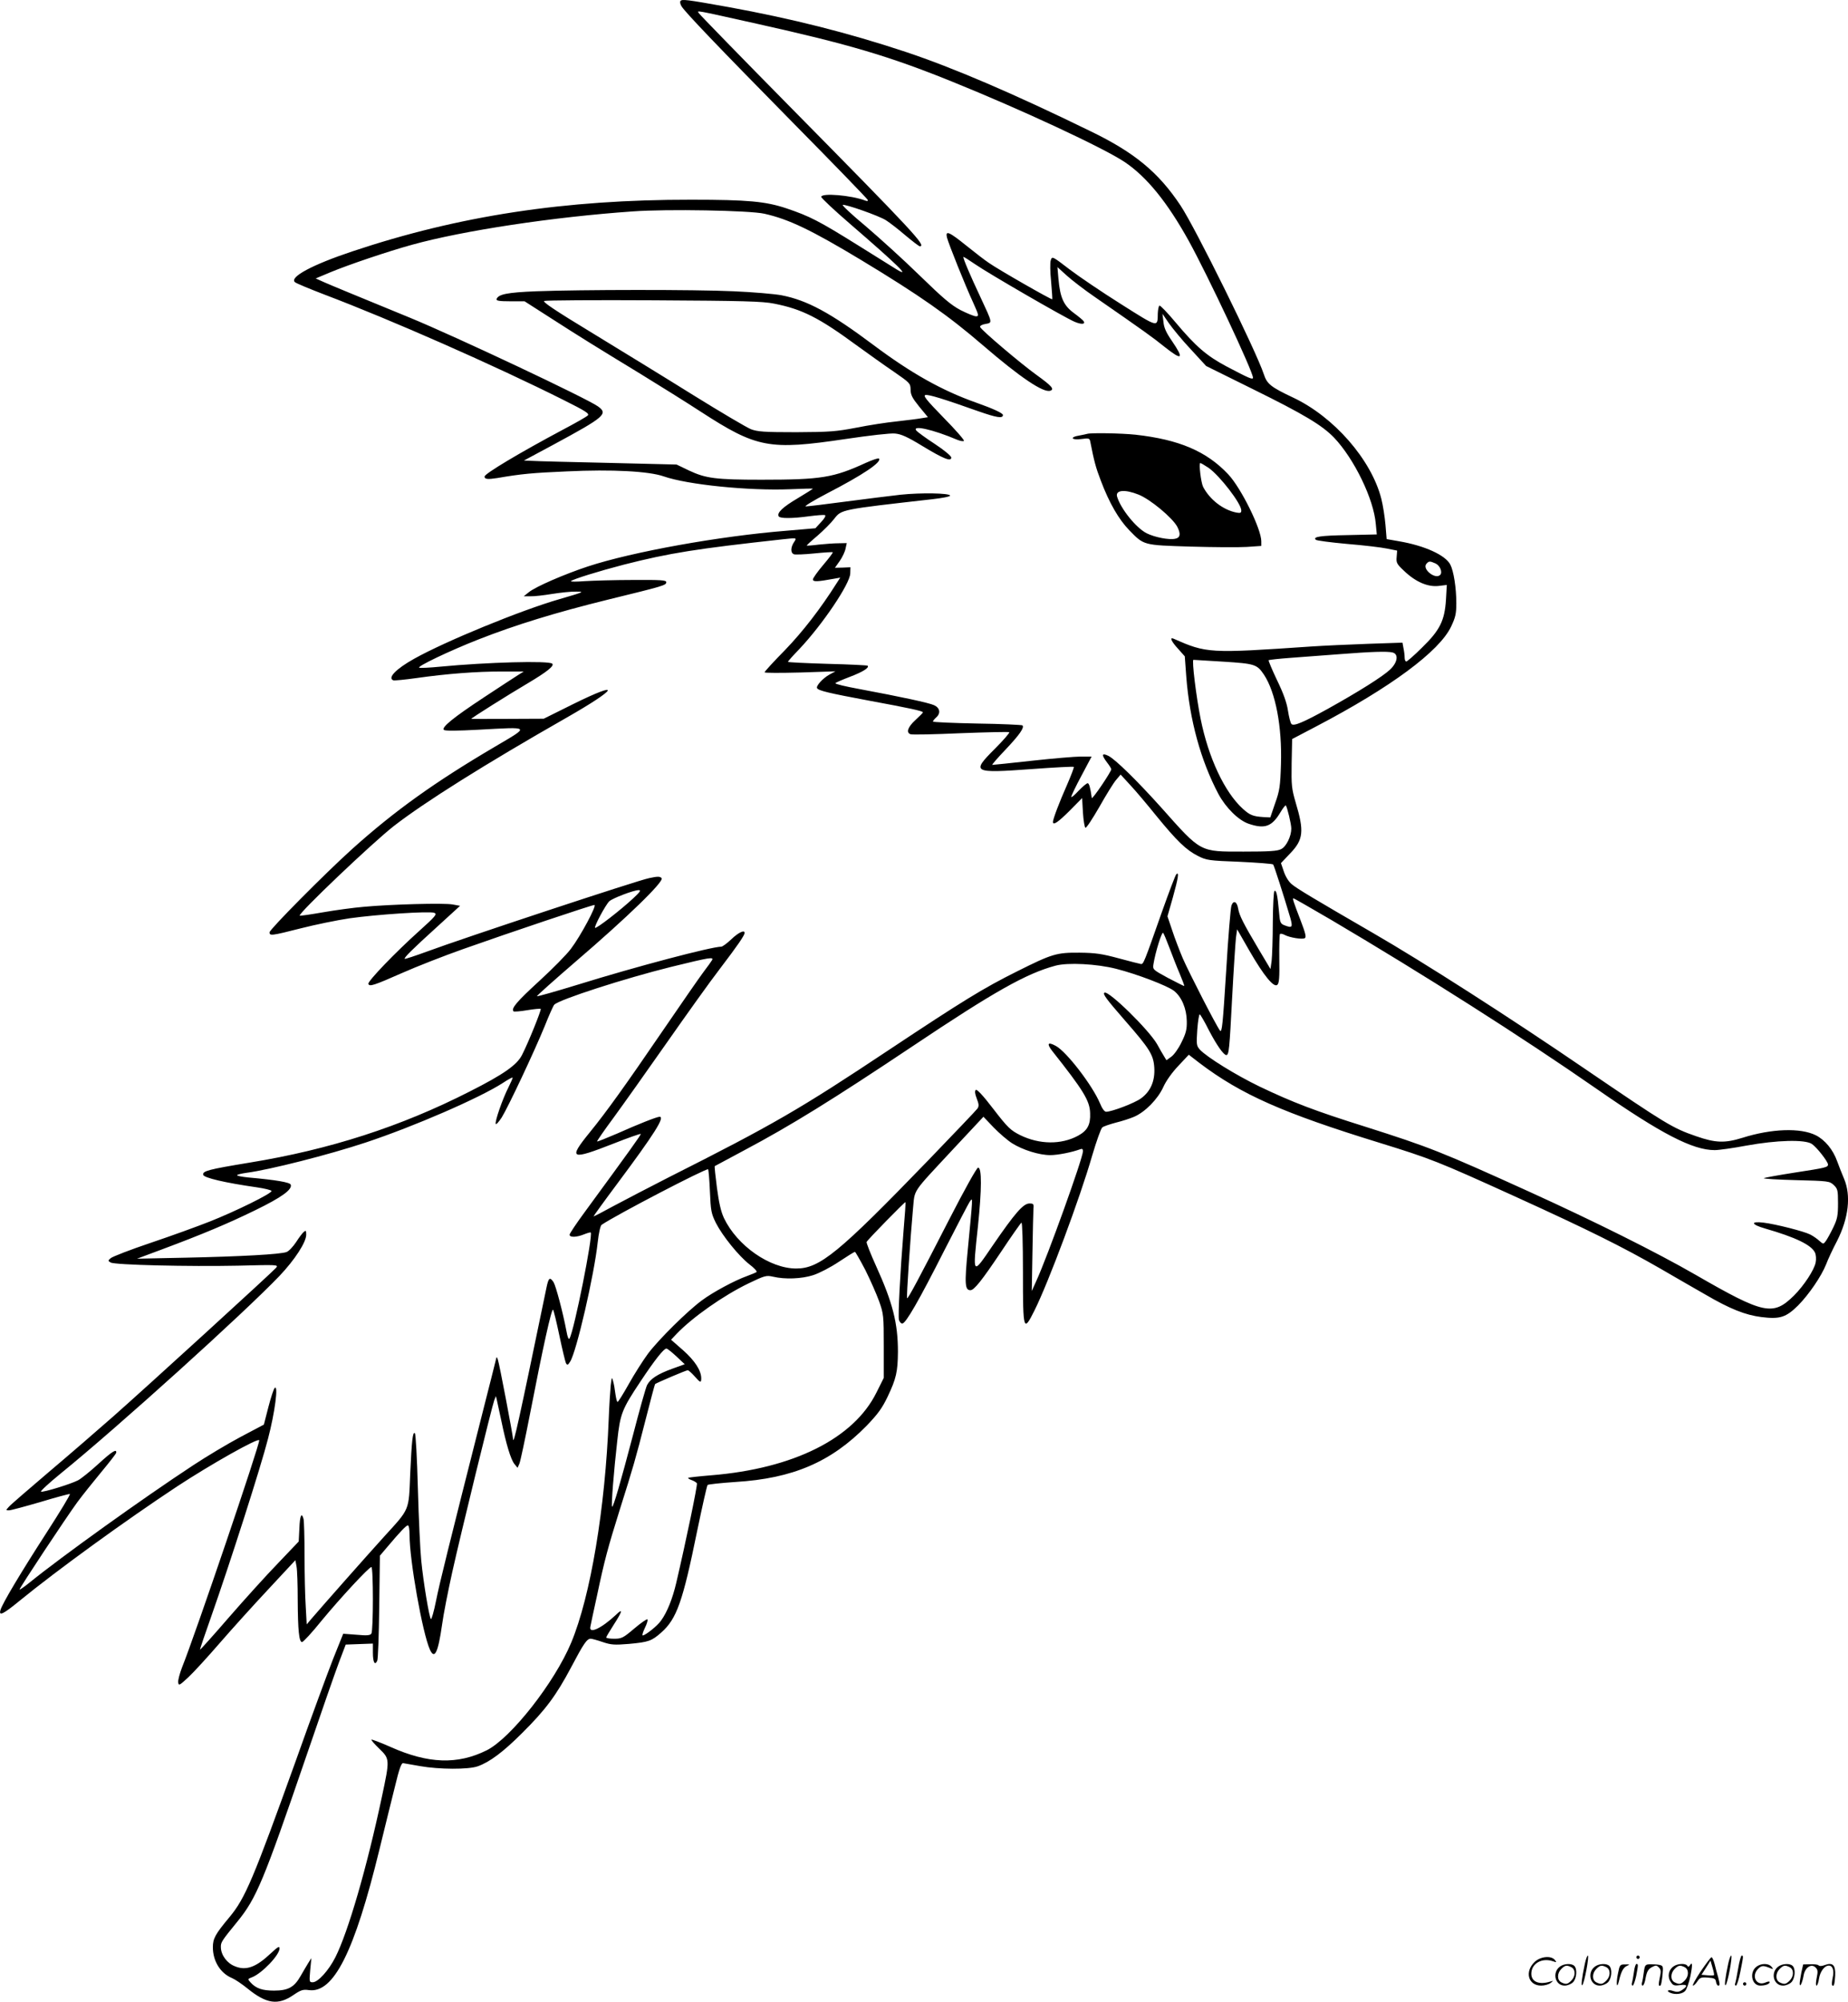 <?xml version="1.0" encoding="UTF-8"?>
<svg xmlns="http://www.w3.org/2000/svg" version="1.0" viewBox="0 0 1108.7 1200.368" preserveAspectRatio="xMidYMid meet">
  <g transform="translate(-0.292,1200.669) scale(0.1,-0.1)" fill="#000000" stroke="none">
    <path d="M4085 12000 c-4 -6 0 -21 8 -33 27 -40 208 -230 662 -691 248 -251 452 -462 454 -468 2 -7 -3 -9 -15 -4 -84 32 -264 47 -264 22 0 -7 78 -80 173 -162 285 -246 367 -326 281 -274 -21 13 -127 79 -234 146 -234 146 -289 174 -428 221 -126 42 -231 52 -572 52 -759 1 -1394 -96 -2034 -310 -240 -80 -377 -154 -344 -184 7 -7 87 -40 178 -75 401 -152 1019 -424 1434 -632 134 -67 157 -82 145 -93 -8 -8 -75 -46 -149 -85 -259 -138 -470 -264 -470 -281 0 -16 18 -18 76 -9 145 25 210 31 418 40 272 13 492 1 581 -30 143 -50 511 -87 758 -77 75 3 137 5 137 3 0 -1 -41 -27 -91 -57 -90 -53 -127 -88 -114 -109 8 -13 81 -13 183 1 45 6 87 9 94 7 7 -3 -1 -19 -23 -42 l-34 -37 -175 -15 c-399 -32 -922 -126 -1190 -214 -142 -47 -315 -122 -355 -155 l-30 -24 40 0 c22 -1 81 6 130 14 50 8 115 15 145 14 52 0 48 -2 -100 -45 -230 -66 -686 -253 -873 -358 -109 -61 -161 -115 -124 -129 7 -2 70 4 141 14 184 26 358 39 509 39 l132 0 -35 -22 c-19 -12 -111 -72 -205 -134 -185 -122 -254 -179 -239 -194 7 -7 80 -6 210 1 314 17 308 23 98 -101 -364 -214 -604 -386 -859 -615 -164 -148 -495 -482 -495 -499 0 -22 11 -21 188 24 86 22 218 49 292 60 162 23 479 44 508 33 19 -7 10 -19 -89 -108 -146 -131 -311 -303 -306 -318 6 -18 30 -11 202 65 88 39 252 103 365 143 279 99 774 265 789 265 17 0 -83 -187 -141 -263 -25 -34 -112 -122 -192 -195 -133 -122 -168 -163 -152 -180 4 -3 41 0 82 7 42 7 78 10 81 8 5 -6 -74 -202 -112 -276 -30 -60 -111 -117 -315 -220 -412 -210 -840 -348 -1320 -426 -248 -41 -282 -50 -278 -73 3 -18 132 -48 321 -75 48 -7 88 -17 89 -22 2 -15 -218 -123 -370 -183 -73 -29 -233 -87 -355 -128 -122 -41 -230 -83 -240 -92 -17 -15 -17 -16 0 -26 26 -15 473 -25 763 -19 237 6 244 6 230 -12 -20 -24 -769 -708 -980 -894 -91 -80 -264 -230 -385 -332 -121 -103 -229 -196 -239 -208 -19 -21 -19 -21 1 -21 11 0 96 23 189 50 92 28 172 49 176 48 5 -2 -59 -107 -141 -234 -153 -237 -263 -421 -275 -461 -12 -40 15 -27 115 55 228 186 631 478 944 685 201 132 488 294 493 277 6 -18 -385 -1169 -463 -1362 -14 -37 -25 -77 -23 -90 3 -21 7 -19 62 32 32 30 117 123 188 205 72 83 203 228 292 323 l161 173 7 -38 c4 -21 7 -110 7 -199 1 -184 8 -254 26 -254 7 0 60 57 117 128 114 138 285 322 299 322 12 0 12 -381 0 -399 -7 -11 -26 -13 -89 -7 l-80 6 -61 -152 c-33 -84 -133 -355 -221 -603 -259 -720 -306 -831 -400 -944 -86 -103 -100 -129 -100 -181 0 -83 45 -156 115 -185 19 -8 60 -36 91 -61 115 -94 185 -104 278 -40 44 30 57 34 92 29 148 -20 273 227 423 842 34 138 76 311 95 385 23 97 37 135 47 134 8 -1 54 -9 103 -18 113 -20 289 -21 345 -1 71 25 152 85 267 200 140 139 204 225 294 395 75 142 94 170 117 170 7 0 40 -9 72 -20 51 -17 71 -18 157 -11 119 11 136 17 195 69 92 82 128 184 214 606 31 149 59 274 63 278 4 4 80 12 167 18 345 21 574 120 787 337 68 71 93 105 126 174 52 109 61 151 62 269 0 172 -31 295 -132 517 -33 73 -58 137 -56 142 4 12 230 242 233 239 2 -2 -3 -77 -11 -168 -21 -259 -34 -513 -28 -538 4 -12 12 -22 20 -22 21 0 100 138 252 438 78 152 147 286 155 296 17 23 17 32 -14 -292 -20 -206 -17 -242 16 -242 22 0 67 56 185 232 61 92 116 170 121 173 5 4 9 -115 9 -299 0 -351 3 -360 69 -228 84 168 273 674 346 928 26 88 53 164 61 170 8 7 45 19 82 29 37 9 86 25 109 35 67 29 142 106 175 178 17 38 53 88 91 128 l62 66 66 -51 c249 -188 500 -299 1078 -477 310 -96 344 -109 811 -321 442 -201 649 -304 875 -434 88 -51 209 -121 269 -155 147 -86 240 -123 336 -135 112 -14 148 -2 221 70 64 65 139 174 168 247 10 27 39 90 65 139 70 138 85 273 42 374 -13 31 -32 78 -41 104 -25 70 -73 128 -128 156 -92 46 -266 40 -440 -15 -106 -33 -162 -31 -277 9 -143 49 -180 72 -665 402 -452 309 -977 645 -1275 817 -347 201 -458 267 -488 293 -18 15 -37 46 -47 76 l-17 50 55 58 c80 83 85 133 33 306 -24 83 -26 102 -24 235 l3 145 145 76 c445 233 739 450 809 599 26 55 31 77 31 140 0 92 -16 193 -36 231 -29 57 -155 114 -308 140 l-74 13 -7 85 c-4 47 -15 118 -25 157 -60 235 -285 492 -530 607 -133 63 -156 81 -175 140 -46 139 -410 877 -500 1012 -132 198 -275 317 -540 445 -471 230 -828 382 -1110 476 -347 115 -682 199 -1060 268 -256 46 -282 49 -290 36z m460 -136 c552 -123 793 -194 1173 -348 411 -166 903 -395 1031 -480 133 -89 257 -241 387 -476 115 -209 384 -781 384 -818 0 -14 -21 -5 -158 67 -120 64 -184 119 -306 264 -49 59 -93 104 -97 101 -5 -3 -9 -24 -10 -47 -1 -85 4 -86 -219 55 -113 71 -252 165 -310 209 -104 80 -105 80 -113 55 -5 -14 -4 -70 2 -128 5 -56 8 -104 7 -106 -5 -4 -325 179 -380 218 -23 15 -84 62 -136 104 -103 83 -126 93 -116 49 10 -39 111 -291 157 -390 35 -78 36 -83 17 -83 -11 0 -52 17 -92 37 -57 30 -106 72 -246 208 -96 94 -242 226 -323 295 -82 68 -144 126 -138 128 16 5 217 -65 259 -92 21 -13 74 -54 116 -90 43 -36 82 -66 87 -66 42 0 -32 80 -780 838 -295 299 -540 551 -545 559 -10 18 -43 24 349 -63z m44 -1139 c147 -33 282 -98 581 -278 351 -212 522 -332 730 -511 223 -192 365 -288 405 -272 25 9 7 29 -83 94 -96 69 -333 270 -339 288 -2 7 12 15 32 18 43 8 44 2 -30 161 -59 125 -107 237 -102 241 1 2 34 -19 72 -45 78 -54 527 -314 593 -343 41 -18 69 -17 56 3 -3 5 -29 27 -59 49 -61 45 -82 92 -92 205 l-6 70 55 -50 c30 -27 106 -86 169 -129 296 -205 349 -243 417 -298 108 -86 121 -76 46 34 -34 49 -48 79 -51 115 l-6 48 39 -57 c22 -31 80 -102 131 -156 l92 -100 283 -140 c306 -151 412 -215 484 -289 121 -127 239 -369 251 -519 l6 -62 -174 -4 c-166 -3 -211 -10 -192 -28 4 -5 89 -16 188 -25 99 -8 207 -21 240 -28 l60 -12 -3 -39 c-3 -34 1 -42 45 -83 69 -66 142 -97 206 -90 l50 6 -5 -88 c-8 -126 -36 -183 -144 -288 -46 -46 -89 -83 -94 -83 -6 0 -10 11 -10 24 0 13 -3 38 -7 56 l-6 33 -206 -7 c-113 -4 -267 -11 -341 -16 -615 -42 -627 -41 -827 47 -25 11 -12 -18 28 -61 l40 -45 9 -123 c20 -259 87 -503 193 -703 45 -83 120 -157 181 -178 97 -33 140 -17 191 69 15 25 29 43 32 41 8 -9 33 -111 33 -139 0 -46 -30 -108 -61 -123 -22 -12 -72 -15 -225 -15 -266 0 -252 -8 -495 265 -143 159 -273 287 -316 309 -41 20 -43 6 -8 -40 14 -18 25 -36 25 -40 0 -15 -115 -185 -117 -172 -9 64 -16 88 -25 88 -6 0 -31 -21 -55 -46 -24 -26 -43 -42 -43 -35 0 6 27 63 61 126 l61 115 -64 0 c-34 0 -166 -11 -293 -25 -126 -14 -234 -25 -239 -25 -4 0 31 41 79 91 85 90 115 133 102 146 -4 3 -126 9 -272 11 -146 3 -265 8 -265 12 0 4 9 15 20 25 28 25 22 57 -13 73 -30 14 -197 50 -449 97 -82 15 -146 30 -143 35 2 4 42 21 89 39 76 29 116 54 104 66 -2 2 -111 8 -241 11 -130 4 -237 9 -237 12 0 3 30 37 68 76 139 147 304 391 306 454 l1 37 -47 -2 -46 -1 29 41 c16 23 32 57 35 75 l7 32 -49 -1 c-27 0 -80 -4 -119 -8 -38 -5 -71 -7 -72 -6 -2 1 27 28 64 59 37 32 83 78 101 102 44 56 39 55 587 117 62 7 109 16 108 22 -4 15 -174 18 -298 5 -60 -7 -208 -25 -328 -41 -120 -16 -228 -29 -240 -29 -12 0 46 35 128 78 215 111 331 189 311 209 -3 4 -39 -8 -79 -26 -194 -89 -267 -101 -626 -101 -273 0 -334 8 -434 55 l-75 36 -409 10 c-224 5 -430 10 -457 12 l-50 2 175 94 c311 168 332 186 269 231 -69 49 -854 419 -1129 532 -314 129 -468 192 -515 213 l-49 22 88 37 c111 46 345 125 490 165 307 85 849 167 1325 200 204 15 701 6 789 -14z m177 -1970 c-20 -31 -21 -64 0 -72 8 -3 64 -1 122 5 59 6 108 9 111 7 2 -3 -24 -37 -58 -77 -33 -39 -61 -78 -61 -86 0 -15 27 -14 125 4 l39 7 -22 -34 c-96 -152 -202 -289 -309 -400 -68 -69 -123 -129 -123 -134 0 -4 96 -4 213 -1 l212 7 -37 -20 c-39 -22 -81 -68 -73 -81 9 -15 67 -29 313 -75 244 -45 322 -62 322 -70 0 -3 -20 -23 -45 -46 -46 -42 -57 -75 -30 -85 9 -4 144 -1 301 6 157 6 288 9 292 6 3 -4 -36 -49 -87 -100 -142 -142 -133 -147 222 -121 136 10 250 16 252 13 3 -2 -16 -51 -41 -109 -45 -101 -84 -204 -84 -221 0 -23 32 -1 100 67 l75 76 5 -87 c3 -48 10 -89 15 -91 6 -2 43 55 84 126 40 71 85 144 100 161 l27 32 57 -62 c32 -34 102 -117 156 -184 124 -152 181 -207 251 -242 51 -26 65 -28 249 -35 107 -5 198 -12 202 -16 6 -7 63 -185 103 -320 16 -58 12 -63 -37 -44 -22 9 -26 17 -31 83 -9 99 -16 129 -27 122 -5 -3 -9 -87 -10 -187 0 -100 -4 -204 -7 -232 l-7 -49 -71 119 c-92 155 -116 202 -123 244 -7 42 -28 51 -40 18 -5 -13 -20 -192 -32 -396 -20 -319 -25 -370 -37 -354 -24 32 -185 346 -223 433 -20 47 -49 123 -64 169 l-28 83 32 112 c33 119 39 158 21 140 -6 -6 -44 -107 -86 -225 -108 -307 -111 -314 -126 -313 -7 1 -67 16 -133 34 -100 27 -139 33 -235 34 -139 1 -165 -7 -375 -112 -203 -101 -326 -177 -769 -471 -535 -356 -694 -448 -1321 -764 -115 -59 -264 -136 -329 -171 -66 -36 -121 -65 -122 -63 -1 1 63 90 143 197 220 295 287 400 253 400 -16 0 -128 -44 -253 -100 -65 -28 -120 -50 -122 -48 -2 2 43 67 100 144 57 78 199 278 316 445 117 167 261 369 322 448 108 142 147 199 147 214 0 19 -36 3 -79 -38 -26 -25 -54 -45 -61 -45 -58 0 -510 -119 -858 -227 -134 -41 -246 -73 -248 -70 -2 2 103 96 233 208 308 264 533 482 515 500 -10 11 -24 11 -75 0 -67 -13 -1116 -360 -1332 -440 -71 -26 -132 -46 -134 -44 -7 5 44 56 193 191 l139 127 -44 8 c-51 10 -372 1 -534 -14 -60 -5 -171 -20 -245 -33 -74 -13 -137 -22 -139 -20 -12 11 437 438 564 537 187 145 549 372 1033 648 314 179 340 230 42 83 l-175 -87 -217 -1 c-120 -1 -218 0 -218 0 0 5 228 148 335 211 118 70 165 107 151 120 -19 19 -390 9 -673 -18 -62 -6 -118 -9 -125 -6 -17 6 181 101 357 170 222 87 459 160 771 237 343 84 354 87 354 106 0 12 -33 14 -197 13 -109 0 -239 -4 -290 -7 -51 -4 -89 -4 -85 0 13 12 164 59 318 99 275 70 434 95 954 152 86 9 84 10 66 -18z m3849 -127 c27 -12 44 -53 28 -69 -29 -29 -109 35 -83 66 15 18 21 18 55 3z m-257 -534 c37 -10 30 -60 -16 -103 -45 -42 -188 -132 -375 -236 -147 -81 -202 -104 -216 -90 -6 6 -15 42 -21 80 -7 48 -28 106 -66 184 -30 63 -52 116 -50 119 3 2 63 9 133 14 70 5 202 15 293 22 192 15 286 18 318 10z m-1015 -55 c189 -12 201 -16 243 -78 70 -106 109 -312 102 -536 -4 -133 -8 -160 -35 -235 l-29 -85 -40 2 c-63 4 -82 11 -125 50 -109 99 -206 305 -253 539 -26 129 -54 354 -43 354 5 0 86 -5 180 -11z m-3541 -1419 c-75 -70 -222 -184 -229 -177 -7 7 62 136 85 159 19 18 146 67 177 67 15 0 8 -11 -33 -49z m4190 -131 c554 -327 1144 -702 1593 -1014 384 -267 573 -365 705 -365 25 0 111 12 190 27 182 33 351 38 393 10 29 -19 96 -105 97 -123 0 -17 -12 -20 -201 -49 -96 -15 -178 -30 -184 -33 -5 -4 81 -9 192 -12 196 -5 202 -6 227 -29 24 -23 26 -31 26 -110 0 -74 -4 -94 -29 -146 -16 -33 -36 -69 -44 -80 -15 -20 -15 -20 -39 1 -13 12 -37 29 -55 38 -37 19 -206 62 -279 71 -81 10 -76 -11 8 -35 184 -53 279 -99 300 -145 6 -13 8 -39 4 -58 -8 -45 -71 -140 -130 -199 -126 -124 -179 -113 -590 124 -236 136 -608 321 -995 497 -531 241 -602 269 -986 391 -303 95 -436 146 -635 241 -143 69 -314 175 -358 221 -21 24 -22 30 -16 121 4 53 11 94 15 91 5 -3 30 -46 55 -96 46 -88 88 -148 104 -148 16 0 19 35 35 342 9 172 20 335 23 362 l7 50 74 -129 c86 -149 146 -222 167 -204 11 9 14 44 12 155 -1 79 1 146 4 150 4 3 16 1 27 -5 31 -17 108 -29 122 -20 10 6 4 30 -25 106 -44 114 -50 133 -43 133 3 0 106 -59 229 -131z m-973 -166 c17 -45 44 -115 61 -154 17 -40 29 -73 28 -75 -2 -1 -45 21 -97 48 -92 50 -93 51 -88 83 11 70 50 196 58 188 4 -4 21 -45 38 -90z m-2745 -75 c-4 -7 -26 -38 -49 -68 -23 -30 -135 -192 -250 -360 -215 -315 -336 -484 -435 -605 -130 -160 -114 -167 146 -65 86 34 158 59 161 57 3 -4 -61 -93 -335 -467 -51 -69 -92 -131 -92 -137 0 -18 43 -16 87 2 20 8 38 13 40 11 15 -15 -99 -586 -127 -635 -5 -10 -12 5 -19 45 -21 111 -63 269 -77 292 -22 33 -30 27 -42 -30 -168 -810 -199 -953 -201 -910 -2 28 -83 455 -91 475 -7 21 -8 20 -14 -8 -4 -16 -36 -145 -72 -285 -212 -837 -264 -1047 -285 -1152 -13 -65 -27 -114 -31 -110 -10 10 -45 219 -58 352 -6 58 -15 251 -20 429 -5 189 -13 328 -18 333 -13 13 -19 -46 -28 -242 -9 -226 -1 -207 -156 -377 -116 -128 -359 -403 -439 -496 l-26 -31 -6 109 c-4 59 -7 196 -7 304 0 108 -3 206 -6 219 -12 43 -22 21 -25 -56 l-4 -79 -123 -129 c-68 -70 -201 -217 -295 -325 -94 -109 -173 -196 -174 -195 -2 1 29 92 68 202 112 318 297 895 340 1064 41 156 63 325 40 304 -6 -5 -23 -57 -38 -115 l-27 -105 -140 -74 c-77 -41 -206 -118 -286 -171 -300 -197 -790 -548 -982 -704 -32 -26 -58 -43 -58 -40 0 10 279 431 347 524 31 42 96 123 144 181 48 58 88 109 89 115 4 26 -24 9 -105 -65 -49 -45 -105 -90 -124 -100 -45 -23 -208 -73 -222 -68 -6 2 47 51 117 108 345 280 1100 962 1314 1186 92 97 160 202 160 247 0 25 -2 27 -14 17 -8 -6 -29 -34 -47 -62 -18 -27 -43 -54 -57 -59 -36 -14 -277 -27 -607 -34 l-290 -6 145 54 c249 93 399 156 565 237 158 77 223 124 212 153 -5 14 -87 28 -254 43 -40 4 -70 10 -68 14 3 4 28 10 57 14 138 18 493 108 716 182 289 96 683 267 822 357 30 20 56 34 58 32 2 -2 -9 -27 -24 -57 -36 -70 -84 -209 -77 -221 3 -5 19 13 36 39 39 63 195 394 258 548 26 66 52 123 57 128 32 32 424 158 702 227 237 58 257 61 244 39z m2426 -51 c126 -32 305 -101 345 -131 47 -36 77 -108 78 -183 1 -49 -5 -73 -32 -127 -17 -36 -45 -75 -61 -86 l-29 -21 -14 23 c-8 13 -27 45 -42 73 -49 86 -292 324 -316 309 -12 -7 10 -37 125 -169 147 -168 169 -204 174 -280 5 -80 -22 -143 -80 -185 -38 -28 -175 -80 -209 -80 -10 0 -24 19 -37 51 -45 107 -200 309 -265 344 -48 26 -56 14 -21 -31 187 -236 225 -298 227 -372 3 -70 -16 -105 -73 -136 -100 -54 -231 -53 -347 4 -57 29 -73 43 -160 156 -64 84 -100 121 -106 115 -7 -7 -5 -24 6 -52 13 -34 14 -45 4 -60 -7 -10 -141 -150 -296 -311 -536 -554 -650 -648 -791 -648 -159 0 -355 137 -434 303 -18 39 -30 92 -42 182 -9 69 -15 127 -13 129 2 1 83 45 179 96 277 147 532 305 1005 621 493 330 685 438 860 485 74 20 248 11 365 -19z m-625 -1046 c64 -40 162 -71 229 -71 46 0 130 17 179 35 12 5 17 2 17 -12 0 -40 -210 -625 -280 -778 l-27 -60 4 230 c2 127 5 245 6 263 3 29 0 32 -24 32 -37 0 -87 -58 -219 -250 -125 -183 -122 -187 -90 113 23 223 24 352 1 352 -8 0 -80 -129 -173 -310 -183 -357 -248 -478 -253 -473 -5 4 21 379 35 532 13 127 -14 87 248 369 l175 187 61 -64 c34 -35 84 -78 111 -95z m-1813 -288 c5 -118 8 -133 36 -190 40 -78 136 -197 201 -248 28 -21 47 -42 43 -46 -4 -3 -29 -14 -57 -24 -73 -26 -204 -96 -271 -146 -87 -64 -258 -233 -323 -319 -31 -42 -83 -124 -116 -183 -33 -59 -63 -107 -67 -107 -4 0 -9 21 -13 48 -3 26 -9 61 -14 77 -7 27 -8 25 -14 -25 -3 -30 -9 -120 -12 -200 -21 -537 -109 -1065 -225 -1343 -100 -240 -362 -573 -507 -646 -175 -87 -351 -81 -577 20 -61 27 -112 46 -115 44 -2 -3 19 -27 47 -54 64 -62 64 -64 16 -289 -90 -424 -202 -809 -279 -962 -40 -79 -104 -150 -136 -150 -21 0 -21 3 -15 73 l7 72 -19 -30 c-10 -16 -31 -52 -46 -78 -38 -67 -75 -87 -159 -87 -71 0 -108 13 -141 49 -18 20 -18 21 9 31 59 23 165 133 165 173 0 16 -10 10 -53 -30 -88 -83 -148 -105 -215 -77 -47 18 -83 67 -84 113 -1 31 3 37 100 156 113 139 156 242 407 975 89 261 180 522 202 580 l40 105 81 3 82 3 0 -55 c0 -57 12 -79 26 -48 5 9 10 155 12 323 l4 307 45 53 c75 89 113 129 123 129 6 0 10 -27 10 -59 0 -152 78 -589 122 -686 28 -62 49 -19 73 149 8 61 36 202 61 315 52 234 238 993 252 1031 l10 25 6 -25 c3 -14 15 -70 27 -125 29 -140 56 -229 78 -257 l19 -23 11 25 c6 14 35 151 65 305 77 397 128 627 137 618 4 -5 21 -75 38 -156 17 -81 35 -155 39 -164 8 -14 12 -13 25 8 38 57 145 522 166 718 6 55 16 98 23 103 90 61 627 340 639 333 3 -3 8 -62 11 -132z m932 -471 c30 -60 67 -144 83 -188 27 -76 28 -87 28 -270 l0 -190 -44 -88 c-136 -275 -498 -456 -992 -496 -73 -6 -135 -13 -137 -15 -3 -3 7 -9 21 -14 14 -5 28 -14 31 -19 5 -8 -65 -345 -124 -597 -22 -94 -54 -175 -91 -226 -21 -31 -94 -89 -110 -89 -5 0 1 20 13 45 12 24 19 48 15 51 -3 4 -39 -21 -79 -55 -66 -56 -76 -61 -120 -61 -26 0 -48 3 -48 8 0 4 21 38 45 76 53 82 57 102 13 59 -88 -82 -164 -117 -153 -70 2 12 20 96 40 187 45 213 65 286 135 510 82 259 96 308 156 543 29 115 55 211 57 214 8 7 186 83 196 83 5 0 23 -16 40 -35 36 -41 41 -43 41 -12 -1 46 -38 104 -109 167 l-72 63 33 35 c97 101 281 230 432 303 98 47 106 49 147 40 72 -17 171 -13 240 9 35 11 105 47 154 80 50 33 93 60 97 60 3 0 31 -49 62 -108z m-1133 -519 l50 -47 -75 -27 c-88 -32 -131 -60 -151 -98 -8 -16 -46 -151 -85 -302 -74 -281 -118 -434 -125 -427 -6 5 11 219 31 393 18 165 27 189 141 360 83 125 138 195 154 195 6 0 32 -21 60 -47z M3219 10260 c-174 -7 -227 -18 -237 -47 -3 -10 18 -13 82 -13 l86 0 153 -98 c182 -117 266 -169 542 -337 116 -71 279 -173 362 -227 336 -218 411 -232 868 -164 141 21 271 36 297 33 37 -3 75 -20 165 -75 127 -77 173 -95 173 -69 0 9 -43 45 -98 81 -54 35 -104 72 -111 80 -30 36 98 8 246 -55 18 -7 35 -10 39 -6 4 4 -51 67 -122 139 -106 109 -125 133 -108 136 21 3 104 -22 318 -98 109 -38 146 -44 146 -22 0 11 -58 38 -160 74 -204 72 -390 176 -617 346 -258 193 -397 268 -551 298 -43 8 -171 19 -287 24 -236 11 -919 10 -1186 0z m1428 -74 c168 -33 269 -84 495 -250 68 -49 168 -121 223 -158 97 -67 100 -70 101 -107 0 -32 10 -51 52 -103 l52 -63 -37 -6 c-21 -4 -87 -12 -148 -19 -60 -6 -171 -23 -245 -38 -121 -23 -159 -26 -360 -27 -193 0 -232 3 -272 18 -25 10 -181 102 -347 205 -165 103 -438 270 -605 372 -223 135 -300 187 -288 192 9 4 305 6 657 4 538 -3 653 -6 722 -20z M6525 9405 c-5 -2 -27 -6 -47 -10 -59 -9 -48 -29 12 -21 46 6 50 5 54 -16 23 -117 33 -155 63 -233 51 -135 108 -233 171 -298 89 -91 82 -89 367 -98 138 -4 289 -5 338 -2 l87 6 0 28 c0 74 -122 321 -199 402 -130 138 -295 208 -556 237 -85 9 -268 12 -290 5z m729 -204 c66 -46 196 -214 196 -255 0 -15 -5 -17 -29 -13 -81 16 -160 78 -200 154 -13 26 -27 143 -17 143 4 0 26 -13 50 -29z m-421 -160 c71 -28 204 -139 233 -193 22 -43 18 -66 -13 -72 -37 -8 -123 9 -171 33 -63 32 -155 146 -177 219 -12 40 45 46 128 13z M9511 230 c-18 -85 -24 -135 -15 -127 12 11 43 177 33 177 -4 0 -12 -22 -18 -50z M9820 270 c0 -5 5 -10 10 -10 6 0 10 5 10 10 0 6 -4 10 -10 10 -5 0 -10 -4 -10 -10z M10371 230 c-18 -85 -24 -135 -15 -127 12 11 43 177 33 177 -4 0 -12 -22 -18 -50z M10431 203 c-7 -42 -15 -82 -18 -90 -3 -7 -1 -13 5 -13 5 0 17 37 26 83 19 95 19 97 8 97 -4 0 -14 -34 -21 -77z M9211 243 c-63 -59 -40 -143 38 -143 20 0 46 7 57 16 18 14 18 15 -6 7 -64 -19 -110 0 -110 48 0 61 63 98 130 75 22 -8 23 -7 11 8 -22 27 -85 21 -120 -11z M10206 185 c-31 -47 -52 -85 -46 -85 5 0 17 11 26 25 15 23 23 26 63 23 39 -3 46 -6 49 -25 2 -13 8 -23 13 -23 11 0 11 6 0 50 -6 19 -15 54 -21 78 -6 23 -14 42 -19 42 -4 0 -33 -38 -65 -85z m80 -22 c-2 -3 -20 -3 -40 -1 l-35 3 27 42 27 43 12 -42 c7 -23 11 -43 9 -45z M9363 215 c-50 -35 -31 -115 27 -115 17 0 39 9 50 20 22 22 27 79 8 98 -16 16 -59 15 -85 -3z m68 -5 c25 -14 25 -54 -1 -80 -23 -23 -33 -24 -61 -10 -25 14 -25 54 1 80 23 23 33 24 61 10z M9573 215 c-50 -35 -31 -115 27 -115 17 0 39 9 50 20 22 22 27 79 8 98 -16 16 -59 15 -85 -3z m68 -5 c25 -14 25 -54 -1 -80 -23 -23 -33 -24 -61 -10 -25 14 -25 54 1 80 23 23 33 24 61 10z M9710 173 c-12 -56 -8 -100 5 -48 13 57 26 83 48 93 20 9 19 10 -10 9 -31 0 -33 -2 -43 -54z M9806 183 c-4 -27 -9 -56 -12 -65 -3 -10 -1 -18 4 -18 5 0 14 26 21 57 13 68 13 73 2 73 -5 0 -12 -21 -15 -47z M9865 181 c-3 -25 -8 -54 -11 -63 -3 -10 -1 -18 4 -18 6 0 14 21 18 47 7 36 15 51 36 63 25 13 29 13 43 -1 13 -13 14 -24 6 -60 -9 -41 -8 -59 5 -47 3 3 8 31 11 61 5 53 4 56 -18 61 -13 3 -38 4 -56 4 -29 -1 -32 -4 -38 -47z M10043 215 c-30 -21 -38 -62 -17 -92 14 -22 21 -25 55 -20 45 6 50 -5 14 -29 -20 -13 -31 -14 -55 -6 -30 11 -44 -1 -14 -12 30 -12 71 -6 87 12 9 10 23 49 31 87 14 68 13 93 -3 66 -6 -9 -11 -10 -15 -2 -10 16 -58 14 -83 -4z m68 -5 c25 -14 25 -54 -1 -80 -23 -23 -33 -24 -61 -10 -25 14 -25 54 1 80 23 23 33 24 61 10z M10543 215 c-47 -33 -32 -115 21 -115 31 0 56 10 56 21 0 5 -11 4 -24 -2 -55 -25 -89 38 -45 82 20 20 31 21 74 3 18 -7 18 -6 6 9 -17 21 -59 22 -88 2z M10673 215 c-50 -35 -31 -115 27 -115 17 0 39 9 50 20 22 22 27 79 8 98 -16 16 -59 15 -85 -3z m68 -5 c25 -14 25 -54 -1 -80 -23 -23 -33 -24 -61 -10 -25 14 -25 54 1 80 23 23 33 24 61 10z M10810 178 c-5 -27 -10 -57 -10 -66 1 -27 16 5 24 51 9 47 47 71 72 45 13 -13 14 -24 6 -62 -5 -25 -6 -46 -1 -46 5 0 12 19 15 42 7 43 33 78 59 78 23 0 33 -29 23 -73 -5 -22 -6 -42 -3 -45 10 -11 15 6 18 58 3 64 -15 81 -63 63 -18 -7 -32 -7 -36 -2 -3 5 -25 8 -49 7 l-44 -1 -11 -49z M10460 110 c0 -5 5 -10 10 -10 6 0 10 5 10 10 0 6 -4 10 -10 10 -5 0 -10 -4 -10 -10z"></path>
  </g>
</svg>

